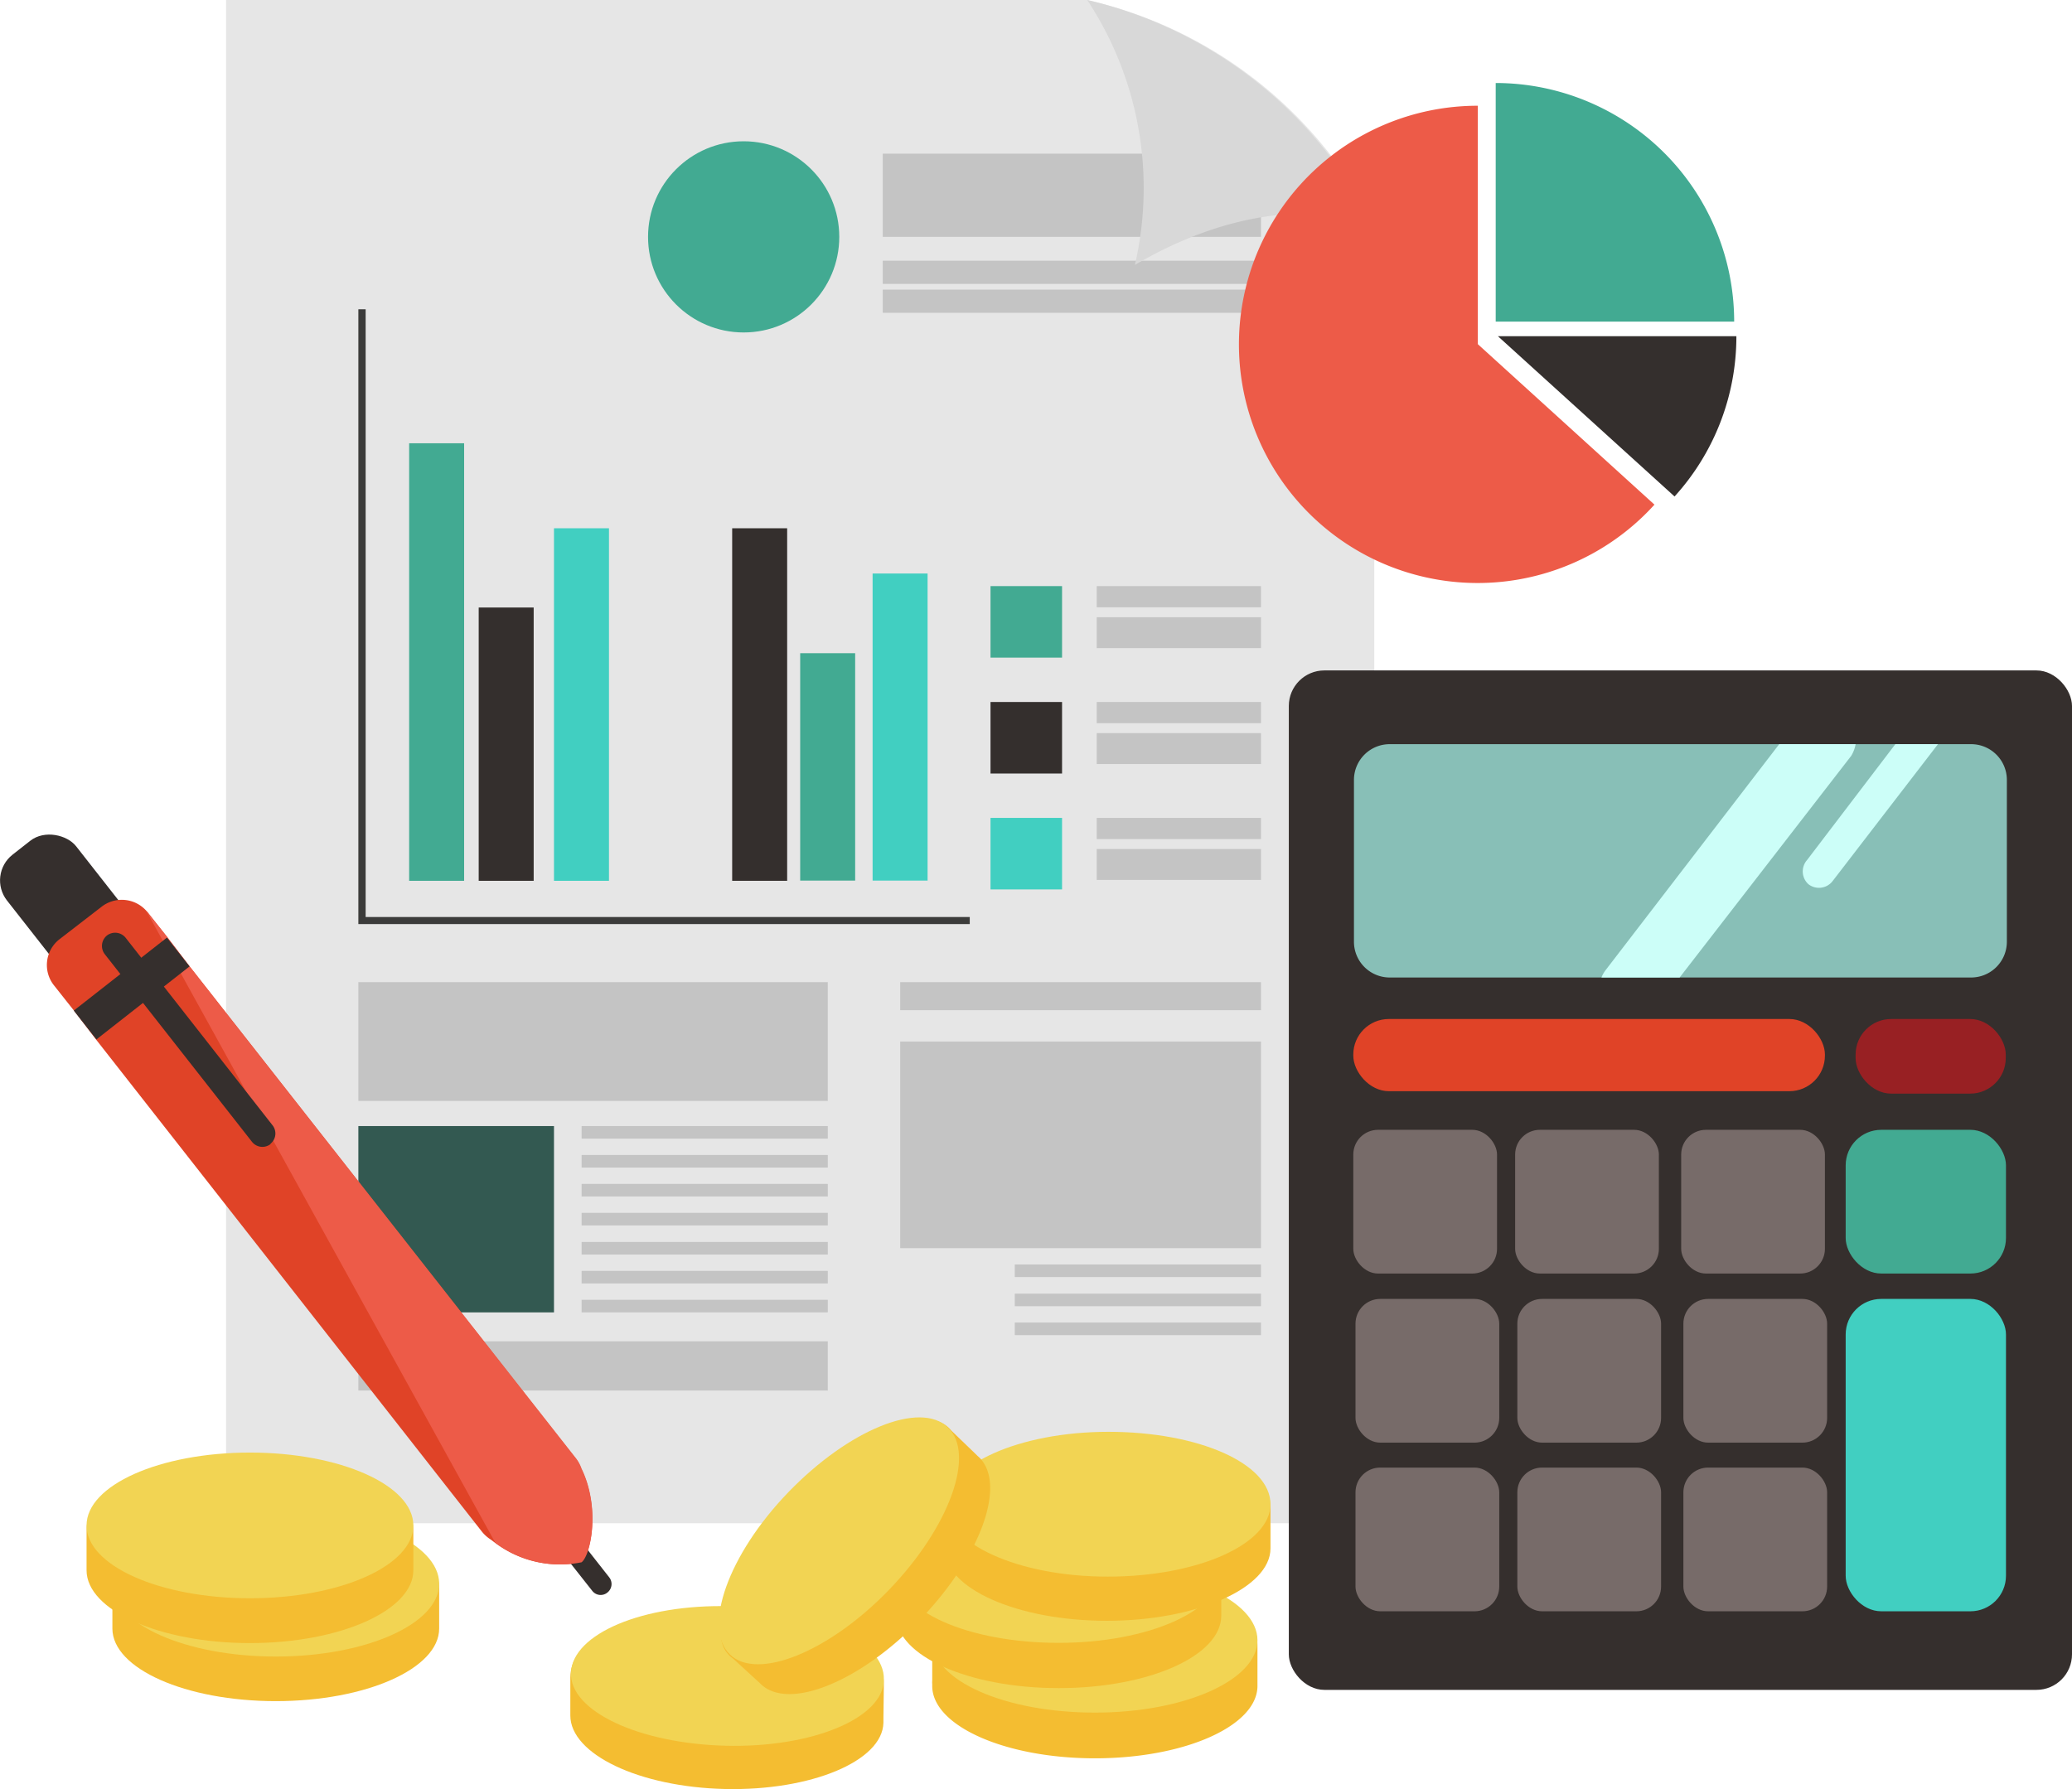 <?xml version="1.0" encoding="UTF-8"?> <svg xmlns="http://www.w3.org/2000/svg" id="Слой_1" data-name="Слой 1" viewBox="0 0 93.84 81.04"> <defs> <style>.cls-1{fill:#e6e6e6;}.cls-2{fill:#c4c4c4;}.cls-3{fill:#d8d8d8;}.cls-4{fill:#42aa92;}.cls-5{fill:#342f2d;}.cls-6{fill:#41cfc1;}.cls-7{fill:#3c3c3b;}.cls-8{fill:#335951;}.cls-9{fill:#352f2d;}.cls-10{fill:#88bfb7;}.cls-11{fill:#ccfef8;}.cls-12{fill:#776b69;}.cls-13{fill:#e04327;}.cls-14{fill:#982023;}.cls-15{fill:#ed5b48;}.cls-16{fill:#f4bd31;}.cls-17{fill:#f2d453;}</style> </defs> <title>1Безымянный-2</title> <g id="Accounting"> <g id="Paper_Sheet" data-name="Paper Sheet"> <path class="cls-1" d="M52.4,11.86h-39v69h52V22A19.44,19.44,0,0,0,52.4,11.86Z" transform="translate(-3.16 -11.86)"></path> <rect class="cls-2" x="39.98" y="6.96" width="17.13" height="3.77"></rect> <rect class="cls-2" x="39.98" y="11.81" width="17.13" height="1.05"></rect> <rect class="cls-2" x="39.98" y="13.12" width="17.13" height="1.05"></rect> <path class="cls-3" d="M52.4,11.86a15.46,15.46,0,0,1,2.16,12C60.93,20.13,65.32,22,65.32,22A19.44,19.44,0,0,0,52.4,11.86Z" transform="translate(-3.16 -11.86)"></path> <rect class="cls-4" x="18.53" y="20.08" width="2.49" height="19.82"></rect> <rect class="cls-5" x="21.68" y="27.52" width="2.49" height="12.38"></rect> <rect class="cls-6" x="25.09" y="23.93" width="2.49" height="15.97"></rect> <polygon class="cls-7" points="16.56 41.54 16.56 14.01 16.23 14.01 16.23 41.54 16.23 41.7 16.23 41.86 43.92 41.86 43.92 41.54 16.56 41.54"></polygon> <rect class="cls-4" x="36.24" y="29.59" width="2.49" height="10.3"></rect> <rect class="cls-5" x="33.16" y="23.93" width="2.49" height="15.97"></rect> <rect class="cls-6" x="39.52" y="25.98" width="2.49" height="13.91"></rect> <circle class="cls-4" cx="33.68" cy="10.73" r="4.33"></circle> <rect class="cls-4" x="44.86" y="26.55" width="3.24" height="3.24"></rect> <rect class="cls-5" x="44.86" y="31.8" width="3.24" height="3.24"></rect> <rect class="cls-6" x="44.86" y="37.05" width="3.24" height="3.24"></rect> <rect class="cls-2" x="49.67" y="26.55" width="7.44" height="0.96"></rect> <rect class="cls-2" x="49.67" y="27.96" width="7.44" height="1.4"></rect> <rect class="cls-2" x="49.67" y="31.8" width="7.44" height="0.96"></rect> <rect class="cls-2" x="49.67" y="33.21" width="7.44" height="1.4"></rect> <rect class="cls-2" x="49.67" y="37.05" width="7.44" height="0.96"></rect> <rect class="cls-2" x="49.67" y="38.46" width="7.44" height="1.4"></rect> <rect class="cls-2" x="16.23" y="44.49" width="21.26" height="5.38"></rect> <rect class="cls-8" x="16.23" y="51.01" width="8.86" height="8.44"></rect> <rect class="cls-2" x="26.34" y="51.01" width="11.15" height="0.57"></rect> <rect class="cls-2" x="26.34" y="52.32" width="11.15" height="0.57"></rect> <rect class="cls-2" x="26.34" y="53.63" width="11.15" height="0.57"></rect> <rect class="cls-2" x="26.34" y="54.94" width="11.15" height="0.57"></rect> <rect class="cls-2" x="26.34" y="56.26" width="11.15" height="0.57"></rect> <rect class="cls-2" x="26.34" y="57.57" width="11.15" height="0.57"></rect> <rect class="cls-2" x="26.34" y="58.88" width="11.15" height="0.57"></rect> <rect class="cls-2" x="16.23" y="60.76" width="21.26" height="2.23"></rect> <rect class="cls-2" x="40.77" y="44.49" width="16.34" height="1.27"></rect> <rect class="cls-2" x="40.77" y="47.18" width="16.34" height="9.36"></rect> <rect class="cls-2" x="45.96" y="57.28" width="11.15" height="0.57"></rect> <rect class="cls-2" x="45.96" y="58.6" width="11.15" height="0.57"></rect> <rect class="cls-2" x="45.96" y="59.91" width="11.15" height="0.57"></rect> </g> <g id="Calculator"> <rect class="cls-9" x="58.37" y="30.37" width="35.47" height="46.18" rx="1.61"></rect> <path class="cls-10" d="M92.43,45.57H66.1a1.62,1.62,0,0,0-1.62,1.61v7.35a1.62,1.62,0,0,0,1.62,1.61H92.43a1.62,1.62,0,0,0,1.62-1.61V47.18A1.62,1.62,0,0,0,92.43,45.57Z" transform="translate(-3.16 -11.86)"></path> <path class="cls-11" d="M87.2,45.57H83.74L75.89,55.79a1.37,1.37,0,0,0-.2.35h3.54L87,46.1A1.52,1.52,0,0,0,87.2,45.57Z" transform="translate(-3.16 -11.86)"></path> <path class="cls-11" d="M85.07,51.92a.78.78,0,0,0,1.09-.15l4.77-6.2H89l-4,5.25A.78.78,0,0,0,85.07,51.92Z" transform="translate(-3.16 -11.86)"></path> <rect class="cls-6" x="83.59" y="58.84" width="7.26" height="14.15" rx="1.61"></rect> <rect class="cls-12" x="61.39" y="66.48" width="6.51" height="6.51" rx="1.12"></rect> <rect class="cls-12" x="68.72" y="66.48" width="6.51" height="6.51" rx="1.12"></rect> <rect class="cls-12" x="76.24" y="66.48" width="6.51" height="6.51" rx="1.12"></rect> <rect class="cls-12" x="61.39" y="58.84" width="6.51" height="6.51" rx="1.12"></rect> <rect class="cls-12" x="68.72" y="58.84" width="6.51" height="6.51" rx="1.12"></rect> <rect class="cls-12" x="76.24" y="58.84" width="6.51" height="6.51" rx="1.12"></rect> <rect class="cls-12" x="61.29" y="51.18" width="6.51" height="6.51" rx="1.12"></rect> <rect class="cls-12" x="68.62" y="51.18" width="6.51" height="6.51" rx="1.12"></rect> <rect class="cls-12" x="76.14" y="51.18" width="6.51" height="6.51" rx="1.12"></rect> <rect class="cls-4" x="83.59" y="51.18" width="7.26" height="6.51" rx="1.61"></rect> <rect class="cls-13" x="61.29" y="46.16" width="21.36" height="3.27" rx="1.61"></rect> <rect class="cls-14" x="84.04" y="46.16" width="6.8" height="3.38" rx="1.61"></rect> </g> <g id="Pen"> <rect class="cls-9" x="4.26" y="49.53" width="3.98" height="6.87" rx="1.48" transform="translate(-34.51 3.28) rotate(-38.1)"></rect> <path class="cls-13" d="M29.48,78.39a1.69,1.69,0,0,0-.23-.44L11.75,55.64l-1-1.31-.91-1.15-.06-.07a1.49,1.49,0,0,0-2-.19L5.85,54.41a1.48,1.48,0,0,0-.25,2.08l.91,1.15,1,1.31L25,81.26a1.65,1.65,0,0,0,.4.35l.17.13a4.88,4.88,0,0,0,3.91.89C29.93,82.29,30.35,80.14,29.48,78.39Z" transform="translate(-3.16 -11.86)"></path> <path class="cls-9" d="M30.67,84a.48.48,0,0,1-.69-.08l-1.58-2a.49.49,0,0,1,.08-.69h0a.49.49,0,0,1,.7.08l1.57,2a.49.49,0,0,1-.08.69Z" transform="translate(-3.16 -11.86)"></path> <path class="cls-15" d="M29.5,82.63c.43-.34.85-2.49,0-4.24a1.69,1.69,0,0,0-.23-.44L11.75,55.64l-1-1.31-.91-1.15-.06-.07L25.59,81.74A4.88,4.88,0,0,0,29.5,82.63Z" transform="translate(-3.16 -11.86)"></path> <rect class="cls-9" x="6.45" y="55.81" width="5.36" height="1.66" transform="translate(-36.17 5.84) rotate(-38.1)"></rect> <path class="cls-9" d="M15.42,63.68a.6.6,0,0,1-.85-.1L7.91,55.09A.61.61,0,0,1,8,54.24H8a.61.61,0,0,1,.85.1l6.65,8.49a.6.6,0,0,1-.1.85Z" transform="translate(-3.16 -11.86)"></path> </g> <g id="Pie_Chart" data-name="Pie Chart"> <path class="cls-4" d="M70.9,15.62V26.43H81.7A10.81,10.81,0,0,0,70.9,15.62Z" transform="translate(-3.16 -11.86)"></path> <path class="cls-15" d="M70.09,16.65a10.81,10.81,0,1,0,8,18.07l-8-7.27Z" transform="translate(-3.16 -11.86)"></path> <path class="cls-5" d="M71,27.09l8,7.26a10.78,10.78,0,0,0,2.8-7.26Z" transform="translate(-3.16 -11.86)"></path> </g> <g id="Coin"> <path class="cls-16" d="M60.11,86.39c0-.83-.48-1.49-1.08-1.49H46.46c-.6,0-1.08.66-1.08,1.49V88a.66.66,0,0,0,0,.14s0,.06,0,.09c0,1.81,3.3,3.28,7.37,3.28s7.36-1.47,7.36-3.28V86.39Z" transform="translate(-3.16 -11.86)"></path> <path class="cls-17" d="M60.11,86.16c0,1.81-3.3,3.28-7.36,3.28S45.38,88,45.38,86.16s3.3-3.28,7.37-3.28S60.11,84.35,60.11,86.16Z" transform="translate(-3.16 -11.86)"></path> <path class="cls-16" d="M58.47,83.26c0-.82-.48-1.49-1.07-1.49H44.82c-.59,0-1.07.67-1.07,1.49v1.79c0,1.82,3.29,3.28,7.36,3.28s7.36-1.46,7.36-3.28V83.26Z" transform="translate(-3.16 -11.86)"></path> <path class="cls-17" d="M58.47,83c0,1.81-3.29,3.28-7.36,3.28S43.75,84.85,43.75,83s3.29-3.28,7.36-3.28S58.47,81.22,58.47,83Z" transform="translate(-3.16 -11.86)"></path> <path class="cls-16" d="M60.7,80.19c0-.83-.49-1.49-1.08-1.49H47c-.59,0-1.07.66-1.07,1.49V82c0,1.81,3.29,3.28,7.36,3.28S60.7,83.79,60.7,82c0,0,0-.06,0-.09s0-.09,0-.14Z" transform="translate(-3.16 -11.86)"></path> <path class="cls-17" d="M60.7,80c0,1.81-3.3,3.28-7.37,3.28S46,81.77,46,80s3.29-3.28,7.36-3.28S60.7,78.15,60.7,80Z" transform="translate(-3.16 -11.86)"></path> <path class="cls-16" d="M43.19,88.16c0-.79-.43-1.45-1-1.46l-12.13-.27c-.58,0-1.06.62-1.07,1.42l0,1.5v.22c0,1.75,3.11,3.24,7,3.33s7.14-1.26,7.18-3V89.8s0-.09,0-.13Z" transform="translate(-3.16 -11.86)"></path> <path class="cls-17" d="M43.19,87.94c0,1.75-3.25,3.1-7.17,3s-7.08-1.57-7-3.32,3.25-3.1,7.18-3S43.23,86.19,43.19,87.94Z" transform="translate(-3.16 -11.86)"></path> <path class="cls-16" d="M23.05,83.83c0-.83-.48-1.5-1.08-1.5H9.34c-.6,0-1.09.67-1.09,1.5V85.4s0,.09,0,.14,0,.06,0,.09c0,1.82,3.32,3.29,7.4,3.29s7.4-1.47,7.4-3.29v-1.8Z" transform="translate(-3.16 -11.86)"></path> <path class="cls-17" d="M23.05,83.6c0,1.82-3.31,3.3-7.4,3.3s-7.4-1.48-7.4-3.3,3.32-3.3,7.4-3.3S23.05,81.78,23.05,83.6Z" transform="translate(-3.16 -11.86)"></path> <path class="cls-16" d="M46.25,76.67a1.3,1.3,0,0,0-1.76-.25L36.05,85.2A1.29,1.29,0,0,0,36.37,87l1.09,1,.1.09.06.06c1.26,1.21,4.5-.1,7.23-2.94s3.91-6.12,2.65-7.34l-.07-.06-.09-.09Z" transform="translate(-3.16 -11.86)"></path> <path class="cls-17" d="M46.09,76.52c1.26,1.21.08,4.5-2.65,7.34s-6,4.15-7.23,2.94-.08-4.51,2.65-7.34S44.83,75.3,46.09,76.52Z" transform="translate(-3.16 -11.86)"></path> <path class="cls-16" d="M21.88,81.19c0-.83-.48-1.5-1.08-1.5H8.17c-.6,0-1.09.67-1.09,1.5v1.57s0,.1,0,.14,0,.06,0,.09c0,1.82,3.32,3.3,7.4,3.3s7.4-1.48,7.4-3.3v-1.8Z" transform="translate(-3.16 -11.86)"></path> <ellipse class="cls-17" cx="11.32" cy="69.1" rx="7.4" ry="3.3"></ellipse> </g> </g> </svg> 